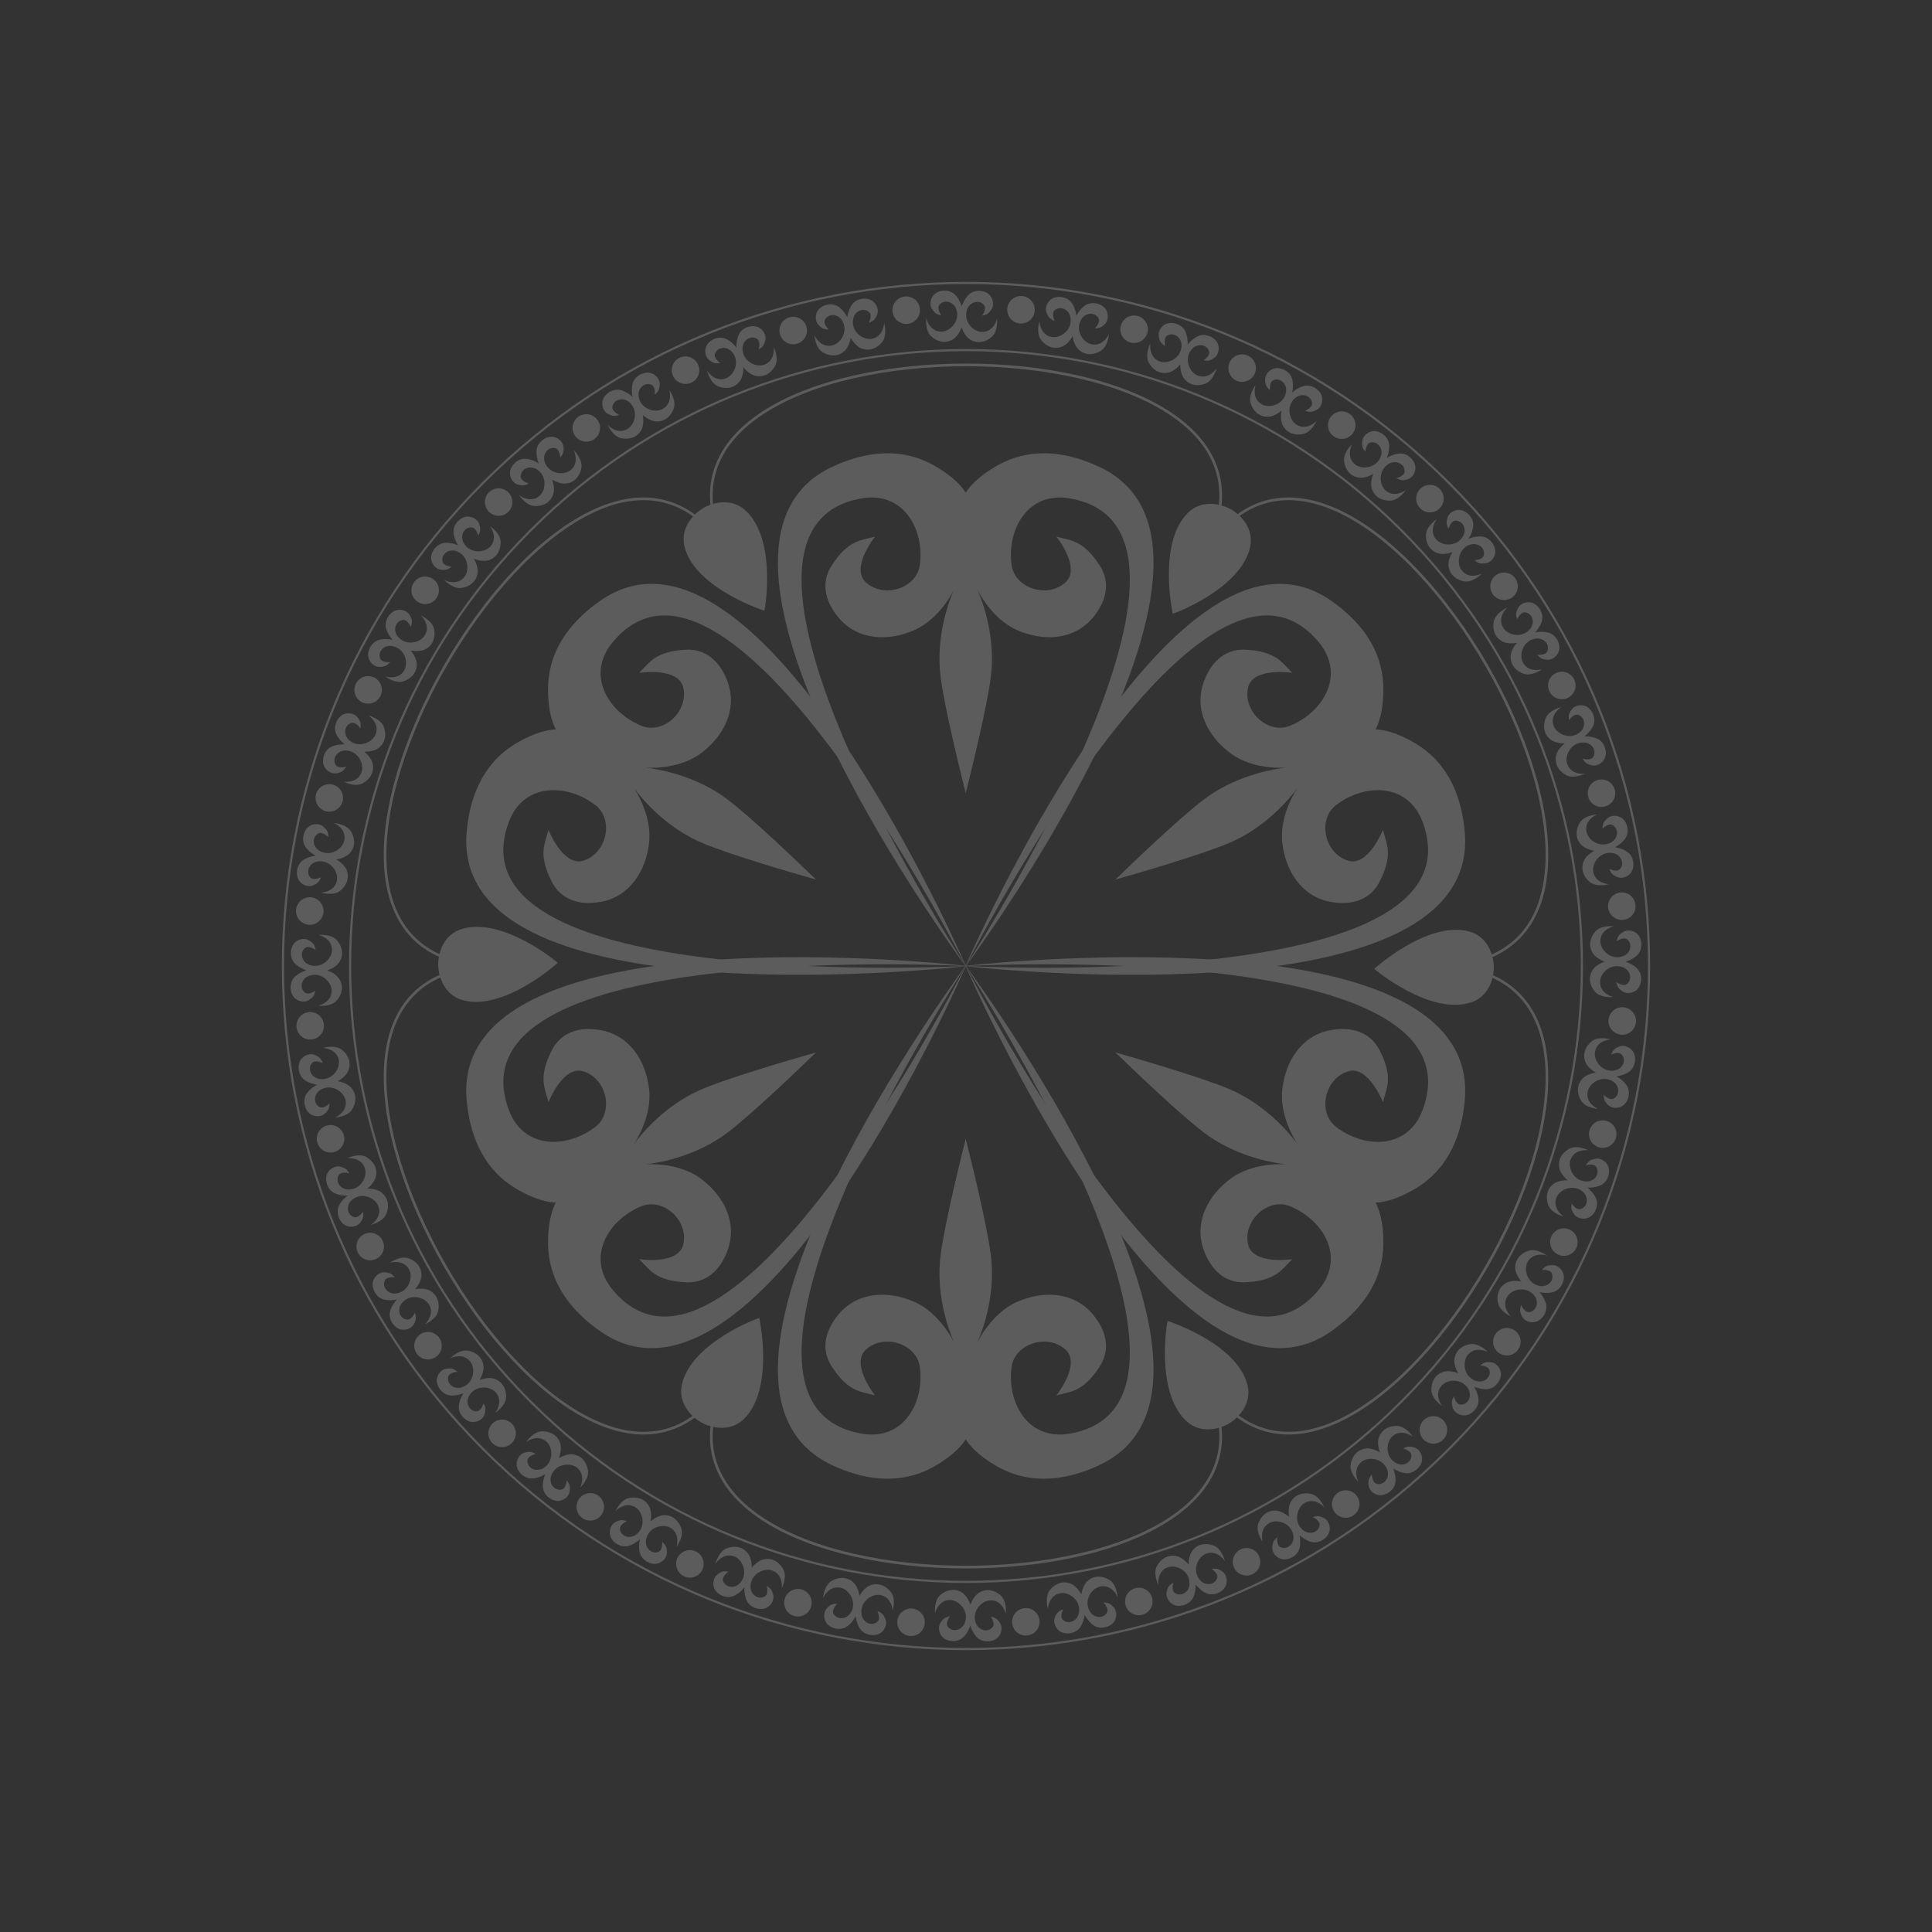 <?xml version="1.0" encoding="UTF-8"?> <svg xmlns="http://www.w3.org/2000/svg" width="3611" height="3611" viewBox="0 0 3611 3611" fill="none"><rect x="0" y="0" width="3611" height="3611" fill="#333333" stroke="none"/> <g opacity="0.2"> <path d="M2054.33 872.425C2001.47 847.814 1932.12 831.926 1864.62 869.73C1827.1 890.748 1811.1 910.986 1804.97 920.916C1798.85 910.963 1782.87 890.748 1745.32 869.73C1677.82 831.926 1608.48 847.79 1555.62 872.425C1239.4 1019.62 1757.38 1741.07 1804.97 1806.16C1852.57 1741.07 2370.53 1019.62 2054.33 872.425ZM1804.95 1805.5C1759.46 1734.74 1287.11 986.689 1610.8 931.437C1688.84 918.126 1728.21 989.432 1719.22 1056.03C1713.38 1099.18 1652.69 1119.58 1618.41 1088.45C1588.72 1061.45 1635.5 1002.93 1635.5 1002.93C1635.5 1002.93 1635.5 1002.93 1613.9 1008.32C1592.31 1013.71 1574.29 1026.31 1554.51 1056.93C1534.69 1087.55 1540.58 1122.3 1567.11 1154.13C1603.09 1197.32 1660.71 1199.14 1709.32 1177.53C1757.93 1155.92 1783.1 1101.92 1783.1 1101.92C1770.5 1130.72 1749.04 1195 1758.04 1265.2C1765.44 1323 1794.83 1442.14 1804.97 1482.47C1815.12 1442.16 1844.5 1323 1851.9 1265.2C1860.89 1195 1839.42 1130.72 1826.82 1101.92C1826.82 1101.92 1852.02 1155.92 1900.61 1177.53C1949.22 1199.12 2006.83 1197.32 2042.82 1154.13C2069.34 1122.3 2075.21 1087.52 2055.42 1056.93C2035.63 1026.34 2017.61 1013.74 1996.03 1008.32C1974.42 1002.93 1974.42 1002.93 1974.42 1002.93C1974.42 1002.93 2021.21 1061.45 1991.51 1088.45C1957.23 1119.61 1896.54 1099.18 1890.7 1056.03C1881.69 989.432 1921.06 918.103 1999.13 931.437C2322.79 986.689 1850.44 1734.74 1804.95 1805.5Z" fill="white"></path> <path d="M1804.95 1804.86C1757.36 1869.95 1239.38 2591.37 1555.59 2738.57C1608.48 2763.18 1677.8 2779.07 1745.3 2741.27C1782.85 2720.25 1798.83 2700.01 1804.95 2690.08C1811.08 2700.01 1827.08 2720.25 1864.6 2741.27C1932.1 2779.07 2001.44 2763.18 2054.31 2738.57C2370.53 2591.37 1852.57 1869.95 1804.95 1804.86ZM1999.13 2679.56C1921.08 2692.9 1881.72 2621.57 1890.7 2554.97C1896.54 2511.82 1957.23 2491.39 1991.51 2522.55C2021.21 2549.55 1974.42 2608.07 1974.42 2608.07C1974.42 2608.07 1974.42 2608.07 1996.03 2602.65C2017.62 2597.24 2035.63 2584.66 2055.42 2554.04C2075.21 2523.45 2069.35 2488.67 2042.82 2456.85C2006.81 2413.65 1949.19 2411.83 1900.61 2433.44C1852 2455.03 1826.82 2509.05 1826.82 2509.05C1839.42 2480.26 1860.89 2415.99 1851.91 2345.78C1844.51 2287.97 1815.12 2168.84 1804.98 2128.53C1794.83 2168.84 1765.45 2287.99 1758.05 2345.78C1749.04 2415.99 1770.53 2480.26 1783.11 2509.05C1783.11 2509.05 1757.9 2455.05 1709.32 2433.44C1660.71 2411.83 1603.12 2413.65 1567.11 2456.85C1540.58 2488.67 1534.69 2523.45 1554.51 2554.04C1574.3 2584.66 1592.31 2597.24 1613.9 2602.65C1635.51 2608.07 1635.51 2608.07 1635.51 2608.07C1635.51 2608.07 1588.72 2549.55 1618.41 2522.55C1652.69 2491.39 1713.38 2511.79 1719.22 2554.97C1728.21 2621.57 1688.84 2692.9 1610.8 2679.56C1287.13 2624.28 1759.46 1876.26 1804.95 1805.5C1850.44 1876.26 2322.79 2624.31 1999.13 2679.56Z" fill="white"></path> <path d="M1121.57 1123.01C1073.81 1156.49 1025.39 1208.6 1024.37 1285.96C1023.8 1328.96 1033.33 1352.93 1038.89 1363.22C1027.21 1363.55 1001.7 1367.29 964.722 1389.27C898.239 1428.83 877.315 1496.8 872.209 1554.91C841.592 1902.36 1725.35 1814.51 1805.52 1805.83C1772.96 1732.07 1407.14 922.76 1121.57 1123.01ZM1804.95 1805.5C1720.93 1809.52 836.934 1844.56 950.891 1536.61C978.387 1462.35 1059.84 1463.94 1113.01 1505.03C1147.45 1531.65 1134.78 1594.42 1090.67 1608.53C1052.44 1620.76 1025.15 1550.99 1025.15 1550.99C1025.15 1550.99 1025.15 1550.99 1019.03 1572.38C1012.9 1593.78 1014.82 1615.67 1031.42 1648.13C1048.01 1680.6 1081.04 1692.87 1121.9 1685.82C1177.31 1676.25 1207.67 1627.26 1213.27 1574.37C1218.88 1521.48 1184.69 1472.66 1184.69 1472.66C1203.32 1497.98 1248.24 1548.69 1313.54 1576C1367.31 1598.49 1485.16 1632.63 1525.17 1644C1495.33 1615.06 1406.84 1530.04 1360.47 1494.72C1304.18 1451.83 1237.79 1438.31 1206.54 1434.81C1206.54 1434.81 1265.9 1439.99 1308.91 1408.71C1351.91 1377.4 1379.15 1326.62 1359.74 1273.85C1345.44 1234.96 1318.27 1212.5 1281.86 1214.34C1245.45 1216.19 1225.55 1225.48 1210.08 1241.48C1194.62 1257.49 1194.62 1257.49 1194.62 1257.49C1194.62 1257.49 1268.67 1246.21 1277.2 1285.44C1287.04 1330.71 1239.02 1373.05 1198.73 1356.55C1136.56 1331.04 1094.47 1261.27 1145.04 1200.37C1354.78 947.655 1766.41 1730.72 1804.95 1805.5Z" fill="white"></path> <path d="M1804.41 1805.19C1836.96 1878.96 2202.76 2688.26 2488.36 2488.01C2536.12 2454.51 2584.54 2402.42 2585.55 2325.07C2586.12 2282.06 2576.59 2258.09 2571.04 2247.8C2582.69 2247.47 2608.23 2243.74 2645.2 2221.75C2711.69 2182.2 2732.61 2114.22 2737.72 2056.11C2768.33 1708.64 1884.56 1796.49 1804.41 1805.19ZM2659.01 2074.39C2631.52 2148.62 2550.07 2147.06 2496.9 2105.97C2462.45 2079.35 2475.1 2016.56 2519.24 2002.49C2557.47 1990.27 2584.75 2060.03 2584.75 2060.03C2584.75 2060.03 2584.75 2060.03 2590.87 2038.61C2597 2017.22 2595.08 1995.33 2578.49 1962.89C2561.89 1930.43 2528.84 1918.16 2488.01 1925.2C2432.59 1934.78 2402.23 1983.76 2396.63 2036.65C2391.02 2089.54 2425.21 2138.36 2425.21 2138.36C2406.58 2113.04 2361.64 2062.33 2296.36 2035C2242.6 2012.51 2124.72 1978.4 2084.74 1967C2114.57 1995.94 2203.07 2080.96 2249.43 2116.28C2305.72 2159.17 2372.13 2172.71 2403.37 2176.19C2403.37 2176.19 2343.98 2171.01 2300.99 2202.29C2257.99 2233.59 2230.73 2284.38 2250.14 2337.15C2264.44 2376.06 2291.61 2398.52 2328.02 2396.68C2364.43 2394.84 2384.33 2385.54 2399.82 2369.54C2415.28 2353.53 2415.28 2353.53 2415.28 2353.53C2415.28 2353.53 2341.21 2364.79 2332.7 2325.59C2322.86 2280.33 2370.88 2237.97 2411.17 2254.49C2473.35 2280 2515.43 2349.75 2464.86 2410.68C2255.15 2663.34 1843.49 1880.28 1804.95 1805.5C1888.98 1801.48 2772.99 1766.44 2659.01 2074.39Z" fill="white"></path> <path d="M872.209 2056.09C877.315 2114.2 898.239 2182.17 964.722 2221.73C1001.7 2243.71 1027.21 2247.45 1038.89 2247.78C1033.33 2258.06 1023.8 2282.04 1024.37 2325.04C1025.39 2402.4 1073.81 2454.51 1121.57 2487.99C1407.14 2688.24 1772.96 1878.96 1805.52 1805.19C1725.35 1796.49 841.592 1708.64 872.209 2056.09ZM1804.95 1805.5C1766.41 1880.28 1354.75 2663.37 1145.07 2410.68C1094.5 2349.75 1136.58 2279.98 1198.76 2254.47C1239.02 2237.97 1287.06 2280.31 1277.23 2325.59C1268.69 2364.79 1194.64 2353.53 1194.64 2353.53C1194.64 2353.53 1194.64 2353.53 1210.11 2369.54C1225.59 2385.54 1245.5 2394.84 1281.91 2396.68C1318.32 2398.52 1345.48 2376.06 1359.79 2337.17C1379.2 2284.4 1351.96 2233.62 1308.96 2202.31C1265.95 2171.01 1206.58 2176.21 1206.58 2176.21C1237.84 2172.71 1304.23 2159.19 1360.52 2116.3C1406.88 2080.98 1495.38 1995.96 1525.21 1967.03C1485.23 1978.4 1367.35 2012.54 1313.59 2035C1248.29 2062.33 1203.37 2113.04 1184.74 2138.36C1184.74 2138.36 1218.9 2089.54 1213.32 2036.65C1207.72 1983.76 1177.36 1934.78 1121.94 1925.2C1081.11 1918.16 1048.06 1930.45 1031.46 1962.89C1014.87 1995.35 1012.95 2017.22 1019.08 2038.61C1025.2 2060.01 1025.2 2060.01 1025.2 2060.01C1025.2 2060.01 1052.48 1990.24 1090.71 2002.47C1134.83 2016.56 1147.5 2079.33 1113.05 2105.95C1059.86 2147.04 978.434 2148.6 950.938 2074.36C836.934 1766.44 1720.93 1801.48 1804.95 1805.5Z" fill="white"></path> <path d="M1804.38 1805.83C1884.56 1814.51 2768.34 1902.36 2737.69 1554.91C2732.56 1496.8 2711.66 1428.83 2645.18 1389.27C2608.2 1367.29 2582.69 1363.55 2571.02 1363.22C2576.57 1352.94 2586.08 1328.99 2585.53 1285.96C2584.51 1208.6 2536.12 1156.49 2488.34 1123.01C2202.76 922.76 1836.96 1732.07 1804.38 1805.83ZM2464.84 1200.32C2515.41 1261.25 2473.32 1331 2411.14 1356.51C2370.86 1373.03 2322.84 1330.66 2332.68 1285.41C2341.21 1246.19 2415.28 1257.47 2415.28 1257.47C2415.28 1257.47 2415.28 1257.47 2399.82 1241.46C2384.33 1225.45 2364.43 1216.16 2328.02 1214.32C2291.61 1212.48 2264.44 1234.96 2250.14 1273.85C2230.71 1326.62 2257.97 1377.41 2300.97 1408.71C2343.95 1439.99 2403.34 1434.81 2403.34 1434.81C2372.09 1438.31 2305.7 1451.86 2249.41 1494.72C2203.04 1530.04 2114.55 1615.06 2084.71 1644C2124.69 1632.65 2242.57 1598.49 2296.34 1576C2361.64 1548.69 2406.56 1497.98 2425.19 1472.64C2425.19 1472.64 2391 1521.48 2396.6 1574.37C2402.21 1627.26 2432.56 1676.25 2487.96 1685.82C2528.79 1692.87 2561.84 1680.6 2578.44 1648.14C2595.06 1615.67 2596.97 1593.8 2590.85 1572.38C2584.73 1550.99 2584.73 1550.99 2584.73 1550.99C2584.73 1550.99 2557.47 1620.76 2519.21 1608.53C2475.1 1594.42 2462.43 1531.65 2496.87 1505.03C2550.07 1463.94 2631.52 1462.38 2659.01 1536.61C2772.99 1844.56 1888.98 1809.52 1804.95 1805.5C1843.49 1730.72 2255.13 947.656 2464.84 1200.32Z" fill="white"></path> <path d="M2182.38 2468.84C2181.55 2468.58 2158.26 2602.7 2218.2 2656.77C2243.9 2679.94 2278.34 2671.76 2297.4 2660.29C2316.46 2648.83 2340.03 2622.11 2331.59 2588.54C2311.96 2510.26 2181.55 2468.58 2182.38 2468.84Z" fill="white"></path> <path d="M2568.7 1810.63C2568.08 1811.22 2672.56 1898.46 2749.35 1873.57C2782.28 1862.9 2792.43 1828.98 2792.02 1806.75C2791.62 1784.5 2780.27 1750.74 2746.99 1741.26C2669.34 1719.13 2568.06 1811.24 2568.7 1810.63Z" fill="white"></path> <path d="M2191.84 1146.98C2192.03 1147.84 2319.81 1100.95 2336.65 1022.01C2343.88 988.178 2319.55 962.408 2300.1 951.651C2280.64 940.87 2245.72 933.848 2220.87 957.916C2162.9 1014.07 2192.03 1147.81 2191.84 1146.98Z" fill="white"></path> <path d="M1428.66 1141.52C1429.49 1141.76 1452.8 1007.66 1392.84 953.613C1367.14 930.42 1332.67 938.624 1313.64 950.067C1294.56 961.533 1271.01 988.25 1279.45 1021.82C1299.07 1100.1 1429.49 1141.76 1428.66 1141.52Z" fill="white"></path> <path d="M1042.34 1799.73C1042.95 1799.14 938.478 1711.9 861.687 1736.79C828.753 1747.46 818.634 1781.41 819.013 1803.61C819.415 1825.85 830.787 1859.62 864.052 1869.1C941.694 1891.25 1042.98 1799.14 1042.34 1799.73Z" fill="white"></path> <path d="M1419.2 2463.37C1418.99 2462.52 1291.2 2509.41 1274.37 2588.35C1267.13 2622.2 1291.46 2647.95 1310.92 2658.71C1330.38 2669.49 1365.3 2676.53 1390.14 2652.44C1448.14 2596.32 1419.01 2462.55 1419.2 2463.37Z" fill="white"></path> <path d="M1365.37 2567.87C1087.36 3049.38 369.215 1805.5 925.191 1805.5C369.191 1805.5 1087.36 561.621 1365.34 1043.12C1087.36 561.621 2523.66 561.621 2245.65 1043.12C2523.68 561.621 3241.82 1805.5 2685.85 1805.5C3241.82 1805.5 2523.66 3049.38 2245.67 2567.87C2523.66 3049.38 1087.36 3049.38 1365.37 2567.87Z" stroke="white" stroke-width="5" stroke-miterlimit="10" stroke-linecap="round" stroke-linejoin="round"></path> <path d="M2460.7 786.721C2460.7 786.721 2442.85 805.919 2423.3 793.743C2409.84 785.373 2403.2 759.721 2420.15 744.448C2432.61 733.218 2450.46 739.058 2452.35 752.841C2453.58 761.755 2439.18 767.854 2439.18 767.854C2439.18 767.854 2439.18 767.854 2443.91 769.178C2448.64 770.502 2453.51 770.029 2460.82 766.176C2468.12 762.322 2472.5 752.605 2471.17 743.337C2469.38 730.783 2455.99 721.16 2444.22 720.711C2429.63 720.144 2415.07 733.833 2415.07 733.833C2415.07 733.833 2419.92 714.446 2412.33 701.963C2406.2 691.915 2391.28 684.893 2379.42 689.432C2370.69 692.766 2364.33 701.324 2364.52 709.599C2364.71 717.851 2366.67 722.343 2370.15 725.818C2373.6 729.294 2373.6 729.294 2373.6 729.294C2373.6 729.294 2371.92 713.76 2380.29 710.474C2393.25 705.391 2407.05 718.158 2403.32 734.495C2398.21 756.742 2372.58 763.457 2358.73 755.773C2338.59 744.637 2346.65 719.695 2346.65 719.695C2346.65 719.695 2332.37 738.632 2337.73 754.473C2341.92 766.838 2352.06 778.943 2369.27 778.99C2382.73 779.014 2395.37 767.311 2395.37 767.311C2395.37 767.311 2391.31 784.073 2397.9 795.8C2406.32 810.813 2421.81 813.744 2434.67 811.404C2451.12 808.401 2460.7 786.721 2460.7 786.721Z" fill="white"></path> <path d="M2347.29 688.061C2347.29 702.246 2335.77 713.76 2321.56 713.76C2307.38 713.76 2295.86 702.246 2295.86 688.061C2295.86 673.852 2307.35 662.362 2321.56 662.362C2335.77 662.362 2347.29 673.852 2347.29 688.061Z" fill="white"></path> <path d="M2273.83 688.416C2273.83 688.416 2259.6 710.427 2238.22 701.821C2223.54 695.91 2212.52 671.819 2226.57 653.803C2236.88 640.587 2255.51 643.235 2259.74 656.498C2262.5 665.057 2249.38 673.568 2249.38 673.568C2249.38 673.568 2249.38 673.568 2254.28 674.065C2259.15 674.561 2263.88 673.237 2270.42 668.154C2276.95 663.094 2279.57 652.763 2276.64 643.873C2272.69 631.815 2257.85 624.675 2246.17 626.259C2231.7 628.245 2219.74 644.251 2219.74 644.251C2219.74 644.251 2221.13 624.297 2211.48 613.351C2203.71 604.508 2187.79 600.205 2176.89 606.731C2168.9 611.53 2164.1 621.058 2165.74 629.167C2167.37 637.277 2170.06 641.343 2174.11 644.18C2178.1 646.994 2178.1 646.994 2178.1 646.994C2178.1 646.994 2173.75 631.981 2181.43 627.276C2193.3 620.042 2209.12 630.208 2208.29 646.947C2207.13 669.762 2183.07 680.803 2168.08 675.649C2146.28 668.178 2149.92 642.218 2149.92 642.218C2149.92 642.218 2139.14 663.331 2147.2 678.013C2153.47 689.456 2165.57 699.622 2182.5 696.667C2195.74 694.373 2206.16 680.637 2206.16 680.637C2206.16 680.637 2205.08 697.849 2213.59 708.252C2224.46 721.562 2240.26 721.775 2252.5 717.236C2268.15 711.443 2273.83 688.416 2273.83 688.416Z" fill="white"></path> <path d="M2145.02 610.963C2147.48 624.959 2138.17 638.27 2124.17 640.752C2110.18 643.211 2096.84 633.872 2094.38 619.9C2091.92 605.927 2101.26 592.593 2115.24 590.134C2129.21 587.651 2142.54 596.99 2145.02 610.963Z" fill="white"></path> <path d="M2072.75 624.084C2072.75 624.084 2062.54 648.247 2040 643.471C2024.52 640.209 2009.48 618.386 2020.19 598.219C2028.07 583.419 2046.86 582.781 2053.32 595.099C2057.52 603.043 2046.08 613.705 2046.08 613.705C2046.08 613.705 2046.08 613.705 2050.97 613.351C2055.89 612.996 2060.29 610.868 2065.85 604.745C2071.4 598.621 2072.18 588.006 2067.76 579.755C2061.78 568.572 2045.89 564.103 2034.69 567.721C2020.81 572.189 2011.78 590.039 2011.78 590.039C2011.78 590.039 2009.69 570.156 1998.3 561.03C1989.1 553.677 1972.67 552.188 1963.1 560.51C1956.05 566.633 1953 576.847 1956 584.554C1959.01 592.238 1962.39 595.808 1966.83 597.888C1971.28 599.969 1971.28 599.969 1971.28 599.969C1971.28 599.969 1964.37 585.949 1971.13 579.991C1981.58 570.794 1998.91 578.052 2000.99 594.697C2003.83 617.346 1982.03 632.406 1966.38 629.948C1943.64 626.378 1942.69 600.182 1942.69 600.182C1942.69 600.182 1935.77 622.855 1946.21 635.906C1954.4 646.095 1968.04 653.992 1984.21 648.152C1996.86 643.589 2004.75 628.269 2004.75 628.269C2004.75 628.269 2006.65 645.41 2016.86 654.181C2029.89 665.388 2045.47 662.882 2056.74 656.262C2071.14 647.727 2072.75 624.084 2072.75 624.084Z" fill="white"></path> <path d="M1932.43 570.156C1937.28 583.514 1930.42 598.243 1917.06 603.09C1903.73 607.96 1888.98 601.08 1884.11 587.722C1879.26 574.388 1886.14 559.635 1899.47 554.788C1912.83 549.941 1927.58 556.821 1932.43 570.156Z" fill="white"></path> <path d="M1863.51 595.619C1863.51 595.619 1857.65 621.176 1834.65 620.396C1818.83 619.852 1800.22 600.986 1807.27 579.258C1812.45 563.323 1830.84 559.446 1839.35 570.44C1844.88 577.532 1835.45 590.039 1835.45 590.039C1835.45 590.039 1835.45 590.039 1840.2 588.834C1844.95 587.628 1848.95 584.767 1853.35 577.769C1857.74 570.794 1856.68 560.179 1850.89 552.826C1843.04 542.849 1826.63 541.218 1816.23 546.703C1803.32 553.512 1797.55 572.662 1797.55 572.662C1797.55 572.662 1792.04 553.441 1779.23 546.443C1768.9 540.792 1752.46 542.187 1744.47 552.046C1738.61 559.304 1737.38 569.896 1741.66 576.941C1745.96 583.987 1749.89 586.895 1754.64 588.172C1759.37 589.448 1759.37 589.448 1759.37 589.448C1759.37 589.448 1750.15 576.847 1755.75 569.801C1764.43 558.926 1782.77 563.063 1787.72 579.093C1794.43 600.915 1775.59 619.522 1759.75 619.805C1736.72 620.254 1731.23 594.602 1731.23 594.602C1731.23 594.602 1728.33 618.15 1740.93 629.168C1750.74 637.773 1765.56 643.188 1780.48 634.629C1792.14 627.938 1797.24 611.483 1797.24 611.483C1797.24 611.483 1802.09 628.009 1813.68 634.889C1828.45 643.66 1843.35 638.483 1853.3 630.019C1866.07 619.191 1863.51 595.619 1863.51 595.619Z" fill="white"></path> <path d="M1715.98 566.893C1723.08 579.188 1718.89 594.91 1706.6 602.002C1694.3 609.095 1678.58 604.887 1671.47 592.593C1664.37 580.299 1668.58 564.576 1680.88 557.484C1693.17 550.391 1708.89 554.599 1715.98 566.893Z" fill="white"></path> <path d="M1652.55 603.941C1652.55 603.941 1651.2 630.137 1628.41 633.376C1612.74 635.599 1591.15 620.231 1594.32 597.629C1596.64 581.032 1614.11 574.01 1624.37 583.372C1631.06 589.401 1623.94 603.35 1623.94 603.35C1623.94 603.35 1623.94 603.35 1628.41 601.341C1632.9 599.331 1636.31 595.832 1639.45 588.172C1642.57 580.535 1639.69 570.274 1632.69 564.033C1623.23 555.569 1606.8 556.798 1597.51 564.033C1586 572.97 1583.61 592.829 1583.61 592.829C1583.61 592.829 1574.84 574.861 1561.01 570.18C1549.85 566.421 1533.91 570.653 1527.77 581.741C1523.25 589.921 1523.87 600.56 1529.33 606.755C1534.79 612.949 1539.16 615.148 1544.06 615.573C1548.93 616.023 1548.93 616.023 1548.93 616.023C1548.93 616.023 1537.65 605.194 1541.98 597.298C1548.64 585.098 1567.42 585.997 1575.05 600.915C1585.45 621.248 1570.13 642.833 1554.58 645.883C1531.97 650.304 1522.12 626 1522.12 626C1522.12 626 1523.35 649.689 1537.65 658.366C1548.81 665.128 1564.37 667.894 1577.56 656.877C1587.87 648.247 1590.04 631.154 1590.04 631.154C1590.04 631.154 1597.7 646.592 1610.28 651.344C1626.36 657.421 1640.14 649.737 1648.46 639.665C1659.15 626.709 1652.55 603.941 1652.55 603.941Z" fill="white"></path> <path d="M1502.26 601.245C1511.38 612.121 1509.99 628.34 1499.09 637.442C1488.21 646.568 1471.99 645.173 1462.87 634.274C1453.74 623.398 1455.16 607.18 1466.04 598.054C1476.94 588.975 1493.13 590.394 1502.26 601.245Z" fill="white"></path> <path d="M1446.22 648.768C1446.22 648.768 1449.46 674.798 1427.57 681.938C1412.51 686.856 1388.58 675.46 1387.78 652.645C1387.19 635.906 1403.15 625.953 1414.9 633.376C1422.53 638.152 1417.95 653.118 1417.95 653.118C1417.95 653.118 1417.95 653.118 1422.01 650.375C1426.08 647.609 1428.82 643.566 1430.6 635.481C1432.35 627.418 1427.71 617.82 1419.74 612.878C1408.96 606.188 1393 610.254 1385.08 618.978C1375.3 629.783 1376.41 649.737 1376.41 649.737C1376.41 649.737 1364.66 633.565 1350.24 631.367C1338.58 629.594 1323.64 636.521 1319.5 648.531C1316.45 657.35 1318.93 667.729 1325.39 672.907C1331.84 678.061 1336.52 679.456 1341.44 679.03C1346.31 678.604 1346.31 678.604 1346.31 678.604C1346.31 678.604 1333.33 669.904 1336.19 661.369C1340.64 648.177 1359.29 645.812 1369.41 659.17C1383.17 677.375 1371.84 701.325 1357.04 706.999C1335.58 715.298 1321.63 693.074 1321.63 693.074C1321.63 693.074 1326.97 716.196 1342.55 722.248C1354.73 726.977 1370.5 727.001 1381.59 713.855C1390.24 703.571 1389.41 686.359 1389.41 686.359C1389.41 686.359 1399.65 700.237 1412.86 702.72C1429.75 705.911 1441.99 695.958 1448.42 684.586C1456.67 670.022 1446.22 648.768 1446.22 648.768Z" fill="white"></path> <path d="M1297.75 672.22C1308.62 681.346 1310.07 697.541 1300.92 708.44C1291.79 719.316 1275.57 720.734 1264.7 711.608C1253.82 702.482 1252.4 686.264 1261.53 675.388C1270.68 664.513 1286.87 663.094 1297.75 672.22Z" fill="white"></path> <path d="M1250.82 728.726C1250.82 728.726 1258.5 753.787 1238.19 764.639C1224.22 772.086 1198.66 765.041 1193.93 742.699C1190.44 726.314 1204.43 713.737 1217.29 719.033C1225.64 722.413 1223.72 737.947 1223.72 737.947C1223.72 737.947 1223.72 737.947 1227.25 734.542C1230.77 731.114 1232.78 726.645 1233.11 718.371C1233.44 710.119 1227.2 701.466 1218.5 698.014C1206.73 693.286 1191.71 700.071 1185.42 710.048C1177.65 722.39 1182.23 741.871 1182.23 741.871C1182.23 741.871 1167.83 727.969 1153.25 728.324C1141.47 728.608 1127.95 738.017 1125.94 750.548C1124.47 759.769 1128.71 769.557 1135.96 773.528C1143.22 777.5 1148.09 778.044 1152.84 776.767C1157.57 775.514 1157.57 775.514 1157.57 775.514C1157.57 775.514 1143.29 769.202 1144.62 760.312C1146.7 746.552 1164.67 740.973 1176.94 752.392C1193.67 767.949 1186.65 793.483 1173.06 801.639C1153.34 813.532 1135.77 794.05 1135.77 794.05C1135.77 794.05 1145.04 815.896 1161.45 819.158C1174.26 821.712 1189.82 818.993 1198.43 804.098C1205.17 792.466 1201.36 775.656 1201.36 775.656C1201.36 775.656 1213.84 787.548 1227.29 787.714C1244.48 787.927 1254.79 775.987 1259.16 763.67C1264.82 747.853 1250.82 728.726 1250.82 728.726Z" fill="white"></path> <path d="M1108.68 777.595C1120.97 784.687 1125.18 800.41 1118.09 812.704C1111 824.998 1095.28 829.23 1082.98 822.113C1070.69 815.021 1066.48 799.298 1073.57 787.004C1080.66 774.71 1096.39 770.502 1108.68 777.595Z" fill="white"></path> <path d="M1072.27 841.406C1072.27 841.406 1084.21 864.741 1066.08 878.974C1053.62 888.738 1027.23 886.208 1018.67 865.048C1012.38 849.515 1023.99 834.715 1037.59 837.67C1046.38 839.562 1047.19 855.166 1047.19 855.166C1047.19 855.166 1047.19 855.166 1050.07 851.194C1052.93 847.198 1054.16 842.446 1053.03 834.266C1051.91 826.085 1044.25 818.638 1035.1 816.747C1022.69 814.146 1009.07 823.414 1004.63 834.337C999.121 847.837 1007.02 866.23 1007.02 866.23C1007.02 866.23 990.444 855.047 976.141 857.908C964.603 860.202 952.9 871.857 953.113 884.553C953.278 893.892 959.142 902.782 966.967 905.43C974.793 908.078 979.687 907.77 984.132 905.69C988.577 903.633 988.577 903.633 988.577 903.633C988.577 903.633 973.398 899.897 973.185 890.913C972.854 877.011 989.57 868.382 1003.64 877.484C1022.81 889.896 1020.33 916.258 1008.39 926.661C991.035 941.792 970.348 925.668 970.348 925.668C970.348 925.668 983.257 945.551 999.996 945.929C1013.05 946.213 1027.89 940.846 1033.8 924.698C1038.41 912.073 1031.77 896.185 1031.77 896.185C1031.77 896.185 1046.12 905.713 1059.41 903.562C1076.36 900.796 1084.45 887.225 1086.65 874.34C1089.36 857.837 1072.27 841.406 1072.27 841.406Z" fill="white"></path> <path d="M940.771 914.225C954.106 919.072 960.986 933.824 956.139 947.159C951.269 960.493 936.539 967.397 923.181 962.526C909.847 957.68 902.967 942.927 907.814 929.569C912.684 916.258 927.437 909.378 940.771 914.225Z" fill="white"></path> <path d="M915.994 983.379C915.994 983.379 931.788 1004.3 916.42 1021.44C905.828 1033.22 879.419 1035.32 867.315 1015.96C858.425 1001.75 867.291 985.152 881.193 985.719C890.2 986.027 893.7 1001.28 893.7 1001.28C893.7 1001.28 893.7 1001.28 895.827 996.879C897.955 992.458 898.333 987.564 895.804 979.667C893.274 971.794 884.455 965.813 875.117 965.529C862.444 965.127 850.623 976.617 848.164 988.155C845.091 1002.41 856.037 1019.13 856.037 1019.13C856.037 1019.13 837.761 1010.99 824.167 1016.31C813.197 1020.59 803.716 1034.07 806.104 1046.55C807.901 1055.7 815.207 1063.46 823.387 1064.71C831.567 1065.94 836.319 1064.8 840.338 1061.99C844.358 1059.18 844.358 1059.18 844.358 1059.18C844.358 1059.18 828.777 1058.14 826.98 1049.32C824.238 1035.68 839.204 1024.28 854.642 1030.81C875.684 1039.7 877.812 1066.1 867.858 1078.4C853.413 1096.32 830.219 1084.05 830.219 1084.05C830.219 1084.05 846.391 1101.4 862.917 1098.85C875.826 1096.86 889.515 1088.99 892.517 1072.06C894.858 1058.82 885.567 1044.35 885.567 1044.35C885.567 1044.35 901.36 1051.26 914.056 1046.81C930.274 1041.14 935.878 1026.38 935.807 1013.31C935.689 996.595 915.994 983.379 915.994 983.379Z" fill="white"></path> <path d="M799.13 1077.95C813.126 1080.41 822.441 1093.74 819.982 1107.72C817.5 1121.69 804.189 1131.05 790.193 1128.57C776.22 1126.11 766.881 1112.77 769.34 1098.78C771.823 1084.81 785.181 1075.47 799.13 1077.95Z" fill="white"></path> <path d="M786.741 1150.34C786.741 1150.34 805.938 1168.19 793.786 1187.74C785.393 1201.2 759.741 1207.84 744.468 1190.87C733.262 1178.41 739.101 1160.53 752.885 1158.69C761.798 1157.43 767.898 1171.86 767.898 1171.86C767.898 1171.86 767.898 1171.86 769.245 1167.15C770.593 1162.42 770.096 1157.55 766.243 1150.22C762.389 1142.92 752.672 1138.57 743.404 1139.89C730.85 1141.69 721.228 1155.07 720.778 1166.84C720.211 1181.41 733.9 1195.97 733.9 1195.97C733.9 1195.97 714.489 1191.15 702.03 1198.74C691.958 1204.86 684.96 1219.78 689.499 1231.62C692.857 1240.35 701.391 1246.71 709.666 1246.52C717.918 1246.33 722.41 1244.37 725.885 1240.89C729.361 1237.44 729.361 1237.44 729.361 1237.44C729.361 1237.44 713.827 1239.14 710.541 1230.75C705.458 1217.79 718.225 1203.96 734.562 1207.7C756.833 1212.81 763.524 1238.43 755.84 1252.29C744.728 1272.46 719.762 1264.37 719.762 1264.37C719.762 1264.37 738.699 1278.65 754.54 1273.28C766.905 1269.07 779.01 1258.93 779.057 1241.74C779.081 1228.29 767.378 1215.64 767.378 1215.64C767.378 1215.64 784.14 1219.69 795.867 1213.11C810.856 1204.7 813.811 1189.21 811.471 1176.35C808.421 1159.94 786.741 1150.34 786.741 1150.34Z" fill="white"></path> <path d="M688.081 1263.75C702.29 1263.75 713.78 1275.25 713.78 1289.45C713.78 1303.64 702.29 1315.15 688.081 1315.15C673.872 1315.15 662.382 1303.64 662.382 1289.43C662.382 1275.25 673.896 1263.73 688.081 1263.75Z" fill="white"></path> <path d="M688.459 1337.21C688.459 1337.21 710.47 1351.47 701.888 1372.84C695.978 1387.52 671.862 1398.52 653.87 1384.47C640.654 1374.14 643.302 1355.54 656.566 1351.33C665.124 1348.54 673.636 1361.68 673.636 1361.68C673.636 1361.68 673.636 1361.68 674.132 1356.81C674.629 1351.92 673.305 1347.19 668.245 1340.66C663.186 1334.14 652.854 1331.51 643.964 1334.45C631.907 1338.39 624.767 1353.24 626.374 1364.92C628.36 1379.37 644.366 1391.33 644.366 1391.33C644.366 1391.33 624.412 1389.96 613.465 1399.58C604.623 1407.36 600.32 1423.27 606.846 1434.17C611.645 1442.16 621.197 1446.94 629.282 1445.33C637.392 1443.7 641.482 1440.98 644.295 1436.96C647.109 1432.94 647.109 1432.94 647.109 1432.94C647.109 1432.94 632.096 1437.31 627.415 1429.63C620.156 1417.76 630.346 1401.95 647.085 1402.77C669.9 1403.96 680.941 1428.02 675.787 1443.01C668.34 1464.81 642.357 1461.17 642.357 1461.17C642.357 1461.17 663.469 1471.95 678.151 1463.91C689.594 1457.62 699.76 1445.54 696.829 1428.59C694.512 1415.35 680.799 1404.92 680.799 1404.92C680.799 1404.92 698.011 1406.01 708.414 1397.48C721.724 1386.6 721.937 1370.83 717.398 1358.56C711.464 1342.89 688.459 1337.21 688.459 1337.21Z" fill="white"></path> <path d="M610.983 1466.02C624.979 1463.56 638.29 1472.87 640.772 1486.87C643.231 1500.87 633.916 1514.18 619.92 1516.66C605.947 1519.12 592.613 1509.78 590.154 1495.78C587.671 1481.81 597.01 1468.48 610.983 1466.02Z" fill="white"></path> <path d="M624.105 1538.29C624.105 1538.29 648.243 1548.5 643.515 1571.04C640.229 1586.55 618.407 1601.56 598.24 1590.85C583.439 1583 582.801 1564.18 595.119 1557.75C603.063 1553.49 613.725 1564.96 613.725 1564.96C613.725 1564.96 613.725 1564.96 613.371 1560.07C613.016 1555.17 610.888 1550.75 604.765 1545.17C598.665 1539.64 588.026 1538.83 579.775 1543.28C568.592 1549.26 564.1 1565.13 567.741 1576.36C572.209 1590.23 590.036 1599.24 590.036 1599.24C590.036 1599.24 570.152 1601.35 561.026 1612.72C553.65 1621.91 552.184 1638.35 560.506 1647.92C566.63 1654.94 576.843 1657.99 584.551 1654.99C592.258 1651.99 595.804 1648.61 597.885 1644.16C599.942 1639.72 599.942 1639.72 599.942 1639.72C599.942 1639.72 585.922 1646.62 579.964 1639.86C570.767 1629.43 578.025 1612.08 594.67 1610C617.343 1607.19 632.379 1628.96 629.921 1644.63C626.398 1667.43 600.178 1668.37 600.178 1668.37C600.178 1668.37 622.851 1675.32 635.902 1664.85C646.092 1656.69 653.989 1643 648.149 1626.83C643.562 1614.18 628.242 1606.31 628.242 1606.31C628.242 1606.31 645.383 1604.37 654.154 1594.18C665.361 1581.15 662.831 1565.57 656.235 1554.3C647.771 1539.9 624.105 1538.29 624.105 1538.29Z" fill="white"></path> <path d="M570.176 1678.61C583.534 1673.74 598.263 1680.62 603.134 1693.98C607.98 1707.31 601.124 1722.06 587.766 1726.93C574.432 1731.78 559.679 1724.9 554.808 1711.54C549.962 1698.21 556.865 1683.46 570.176 1678.61Z" fill="white"></path> <path d="M595.662 1747.5C595.662 1747.5 621.22 1753.37 620.44 1776.39C619.896 1792.21 601.006 1810.79 579.302 1803.75C563.367 1798.57 559.466 1780.18 570.483 1771.69C577.576 1766.13 590.059 1775.57 590.059 1775.57C590.059 1775.57 590.059 1775.57 588.853 1770.84C587.648 1766.06 584.787 1762.09 577.789 1757.67C570.814 1753.27 560.199 1754.34 552.846 1760.13C542.869 1767.98 541.214 1784.36 546.722 1794.79C553.531 1807.7 572.658 1813.47 572.658 1813.47C572.658 1813.47 553.461 1818.97 546.439 1831.79C540.788 1842.12 542.183 1858.55 552.042 1866.54C559.3 1872.41 569.892 1873.64 576.937 1869.36C584.007 1865.05 586.915 1861.11 588.191 1856.35C589.444 1851.63 589.444 1851.63 589.444 1851.63C589.444 1851.63 576.843 1860.87 569.821 1855.24C558.946 1846.57 563.083 1828.22 579.113 1823.3C600.958 1816.59 619.565 1835.43 619.849 1851.27C620.298 1874.27 594.646 1879.76 594.646 1879.76C594.646 1879.76 618.194 1882.67 629.211 1870.09C637.841 1860.28 643.255 1845.43 634.672 1830.54C627.958 1818.88 611.526 1813.77 611.526 1813.77C611.526 1813.77 628.053 1808.9 634.932 1797.34C643.727 1782.57 638.526 1767.67 630.062 1757.72C619.234 1744.97 595.662 1747.5 595.662 1747.5Z" fill="white"></path> <path d="M566.913 1895.06C579.207 1887.96 594.93 1892.15 602.022 1904.47C609.115 1916.76 604.93 1932.48 592.613 1939.58C580.318 1946.67 564.596 1942.46 557.503 1930.17C550.411 1917.87 554.643 1902.15 566.913 1895.06Z" fill="white"></path> <path d="M603.961 1958.49C603.961 1958.49 630.157 1959.84 633.396 1982.63C635.618 1998.3 620.227 2019.89 597.625 2016.72C581.028 2014.38 574.006 1996.96 583.392 1986.67C589.421 1979.98 603.346 1987.07 603.346 1987.07C603.346 1987.07 603.346 1987.07 601.36 1982.6C599.351 1978.11 595.828 1974.71 588.168 1971.56C580.531 1968.44 570.271 1971.35 564.029 1978.33C555.565 1987.78 556.794 2004.21 564.029 2013.51C572.966 2025.04 592.802 2027.41 592.802 2027.41C592.802 2027.41 574.834 2036.18 570.152 2049.99C566.393 2061.14 570.602 2077.08 581.713 2083.25C589.87 2087.77 600.509 2087.15 606.727 2081.69C612.922 2076.23 615.12 2071.83 615.546 2066.94C615.971 2062.04 615.971 2062.04 615.971 2062.04C615.971 2062.04 605.167 2073.34 597.247 2069.02C585.023 2062.37 585.922 2043.58 600.84 2035.94C621.173 2025.54 642.758 2040.86 645.808 2056.42C650.229 2079.02 625.925 2088.85 625.925 2088.85C625.925 2088.85 649.615 2087.62 658.291 2073.32C665.077 2062.16 667.819 2046.58 656.802 2033.41C648.172 2023.1 631.079 2020.93 631.079 2020.93C631.079 2020.93 646.517 2013.27 651.27 2000.67C657.369 1984.59 649.662 1970.81 639.59 1962.48C626.752 1951.89 603.961 1958.49 603.961 1958.49Z" fill="white"></path> <path d="M601.289 2108.78C612.165 2099.66 628.36 2101.05 637.509 2111.95C646.612 2122.83 645.217 2139.05 634.341 2148.17C623.466 2157.3 607.247 2155.88 598.121 2144.98C588.995 2134.13 590.414 2117.89 601.289 2108.78Z" fill="white"></path> <path d="M648.787 2164.82C648.787 2164.82 674.817 2161.6 681.957 2183.49C686.875 2198.53 675.456 2222.48 652.641 2223.26C635.902 2223.85 625.948 2207.89 633.396 2196.14C638.172 2188.51 653.137 2193.09 653.137 2193.09C653.137 2193.09 653.137 2193.09 650.371 2189.03C647.605 2184.96 643.562 2182.22 635.476 2180.44C627.414 2178.7 617.815 2183.33 612.874 2191.27C606.183 2202.05 610.226 2218.04 618.997 2225.93C629.802 2235.74 649.756 2234.63 649.756 2234.63C649.756 2234.63 633.585 2246.38 631.386 2260.81C629.613 2272.44 636.54 2287.4 648.551 2291.54C657.346 2294.57 667.748 2292.11 672.902 2285.65C678.056 2279.2 679.451 2274.49 679.026 2269.6C678.6 2264.71 678.6 2264.71 678.6 2264.71C678.6 2264.71 669.923 2277.71 661.388 2274.8C648.22 2270.38 645.832 2251.7 659.19 2241.61C677.418 2227.82 701.344 2239.17 707.042 2253.97C715.341 2275.44 693.093 2289.37 693.093 2289.37C693.093 2289.37 716.215 2284.02 722.268 2268.44C726.996 2256.29 727.02 2240.47 713.875 2229.38C703.59 2220.73 686.402 2221.56 686.402 2221.56C686.402 2221.56 700.28 2211.32 702.763 2198.11C705.978 2181.22 696.001 2169 684.629 2162.52C670.065 2154.37 648.787 2164.82 648.787 2164.82Z" fill="white"></path> <path d="M672.241 2313.29C681.367 2302.42 697.585 2301 708.461 2310.12C719.313 2319.25 720.755 2335.47 711.629 2346.34C702.503 2357.22 686.284 2358.61 675.409 2349.49C664.533 2340.39 663.115 2324.14 672.241 2313.29Z" fill="white"></path> <path d="M728.746 2360.2C728.746 2360.2 753.807 2352.54 764.659 2372.85C772.106 2386.82 765.037 2412.35 742.719 2417.11C726.334 2420.58 713.757 2406.61 719.053 2393.75C722.433 2385.4 737.943 2387.32 737.943 2387.32C737.943 2387.32 737.943 2387.32 734.538 2383.79C731.11 2380.27 726.642 2378.26 718.391 2377.93C710.139 2377.6 701.486 2383.84 698.011 2392.54C693.306 2404.32 700.068 2419.35 710.045 2425.62C722.386 2433.4 741.844 2428.83 741.844 2428.83C741.844 2428.83 727.966 2443.21 728.297 2457.79C728.58 2469.57 737.99 2483.09 750.544 2485.1C759.741 2486.54 769.553 2482.34 773.501 2475.08C777.473 2467.82 778.017 2462.95 776.74 2458.2C775.487 2453.47 775.487 2453.47 775.487 2453.47C775.487 2453.47 769.198 2467.77 760.285 2466.42C746.525 2464.34 740.945 2446.38 752.365 2434.13C767.922 2417.39 793.432 2424.41 801.636 2437.98C813.528 2457.7 794.046 2475.27 794.046 2475.27C794.046 2475.27 815.892 2466 819.155 2449.61C821.708 2436.8 818.966 2421.24 804.118 2412.61C792.486 2405.88 775.7 2409.68 775.7 2409.68C775.7 2409.68 787.568 2397.2 787.734 2383.75C787.97 2366.56 776.031 2356.25 763.713 2351.85C747.896 2346.23 728.746 2360.2 728.746 2360.2Z" fill="white"></path> <path d="M777.639 2502.38C784.755 2490.07 800.453 2485.86 812.748 2492.97C825.018 2500.07 829.274 2515.79 822.157 2528.08C815.065 2540.38 799.319 2544.59 787.025 2537.47C774.754 2530.4 770.546 2514.63 777.639 2502.38Z" fill="white"></path> <path d="M841.45 2538.77C841.45 2538.77 864.785 2526.85 879.018 2544.96C888.782 2557.45 886.252 2583.81 865.092 2592.37C849.559 2598.63 834.759 2587.05 837.714 2573.48C839.582 2564.66 855.21 2563.83 855.21 2563.83C855.21 2563.83 855.21 2563.83 851.238 2560.97C847.242 2558.09 842.514 2556.88 834.31 2557.99C826.129 2559.1 818.706 2566.76 816.791 2575.91C814.19 2588.32 823.458 2601.94 834.381 2606.39C847.881 2611.92 866.251 2604.02 866.251 2604.02C866.251 2604.02 855.091 2620.6 857.952 2634.9C860.269 2646.44 871.901 2658.14 884.597 2657.93C893.912 2657.76 902.826 2651.9 905.474 2644.07C908.122 2636.22 907.814 2631.35 905.734 2626.91C903.677 2622.46 903.677 2622.46 903.677 2622.46C903.677 2622.46 899.965 2637.64 890.957 2637.86C877.055 2638.19 868.426 2621.49 877.528 2607.43C889.94 2588.25 916.302 2590.71 926.704 2602.68C941.836 2620.01 925.712 2640.69 925.712 2640.69C925.712 2640.69 945.618 2627.78 945.973 2611.07C946.28 2598.02 940.866 2583.17 924.742 2577.26C912.117 2572.65 896.229 2579.32 896.229 2579.32C896.229 2579.32 905.757 2564.97 903.582 2551.68C900.816 2534.73 887.269 2526.64 874.384 2524.47C857.858 2521.68 841.45 2538.77 841.45 2538.77Z" fill="white"></path> <path d="M914.269 2670.27C919.139 2656.91 933.868 2650.03 947.226 2654.9C960.537 2659.75 967.441 2674.5 962.57 2687.84C957.724 2701.19 942.947 2708.05 929.613 2703.2C916.278 2698.36 909.398 2683.6 914.269 2670.27Z" fill="white"></path> <path d="M983.423 2695.05C983.423 2695.05 1004.35 2679.28 1021.49 2694.62C1033.26 2705.21 1035.37 2731.62 1016 2743.75C1001.79 2752.62 985.196 2743.77 985.787 2729.9C986.094 2720.89 1001.34 2717.39 1001.34 2717.39C1001.34 2717.39 1001.34 2717.39 996.946 2715.26C992.525 2713.11 987.631 2712.73 979.734 2715.26C971.885 2717.79 965.88 2726.61 965.596 2735.95C965.194 2748.62 976.708 2760.44 988.222 2762.92C1002.48 2766 1019.19 2755.07 1019.19 2755.07C1019.19 2755.07 1011.06 2773.33 1016.38 2786.92C1020.66 2797.89 1034.16 2807.37 1046.62 2804.98C1055.77 2803.21 1063.52 2795.88 1064.78 2787.7C1066.03 2779.52 1064.87 2774.75 1062.06 2770.73C1059.24 2766.71 1059.24 2766.71 1059.24 2766.71C1059.24 2766.71 1058.23 2782.29 1049.39 2784.06C1035.74 2786.83 1024.35 2771.84 1030.87 2756.4C1039.76 2735.36 1066.15 2733.23 1078.49 2743.18C1096.41 2757.63 1084.12 2780.8 1084.12 2780.8C1084.12 2780.8 1101.47 2764.6 1098.92 2748.1C1096.95 2735.19 1089.06 2721.5 1072.13 2718.48C1058.89 2716.14 1044.42 2725.43 1044.42 2725.43C1044.42 2725.43 1051.32 2709.63 1046.86 2696.94C1041.18 2680.72 1026.43 2675.09 1013.35 2675.19C996.615 2675.35 983.423 2695.05 983.423 2695.05Z" fill="white"></path> <path d="M1077.97 2811.91C1080.43 2797.94 1093.76 2788.58 1107.76 2791.06C1121.73 2793.52 1131.07 2806.85 1128.61 2820.82C1126.15 2834.82 1112.79 2844.16 1098.82 2841.68C1084.83 2839.22 1075.49 2825.86 1077.97 2811.91Z" fill="white"></path> <path d="M1150.39 2824.28C1150.39 2824.28 1168.24 2805.1 1187.79 2817.28C1201.24 2825.65 1207.88 2851.3 1190.93 2866.6C1178.47 2877.8 1160.6 2871.96 1158.76 2858.2C1157.5 2849.27 1171.9 2843.17 1171.9 2843.17C1171.9 2843.17 1171.9 2843.17 1167.2 2841.84C1162.47 2840.5 1157.57 2840.97 1150.27 2844.85C1142.96 2848.7 1138.59 2858.42 1139.94 2867.66C1141.73 2880.21 1155.11 2889.86 1166.89 2890.29C1181.45 2890.83 1196.02 2877.17 1196.02 2877.17C1196.02 2877.17 1191.19 2896.55 1198.76 2909.01C1204.88 2919.08 1219.82 2926.08 1231.67 2921.54C1240.37 2918.21 1246.75 2909.65 1246.56 2901.4C1246.37 2893.12 1244.41 2888.63 1240.94 2885.16C1237.48 2881.68 1237.48 2881.68 1237.48 2881.68C1237.48 2881.68 1239.19 2897.21 1230.79 2900.5C1217.84 2905.58 1204.03 2892.82 1207.77 2876.48C1212.87 2854.21 1238.48 2847.52 1252.36 2855.2C1272.5 2866.31 1264.44 2891.28 1264.44 2891.28C1264.44 2891.28 1278.72 2872.32 1273.33 2856.5C1269.14 2844.14 1259 2832.03 1241.81 2831.98C1228.36 2831.96 1215.73 2843.66 1215.73 2843.66C1215.73 2843.66 1219.8 2826.92 1213.18 2815.17C1204.79 2800.19 1189.28 2797.23 1176.42 2799.59C1159.96 2802.6 1150.39 2824.28 1150.39 2824.28Z" fill="white"></path> <path d="M1263.78 2922.96C1263.78 2908.75 1275.27 2897.24 1289.47 2897.24C1303.66 2897.24 1315.17 2908.75 1315.17 2922.94C1315.2 2937.15 1303.66 2948.66 1289.45 2948.64C1275.29 2948.66 1263.78 2937.15 1263.78 2922.96Z" fill="white"></path> <path d="M1337.23 2922.58C1337.23 2922.58 1351.49 2900.59 1372.84 2909.18C1387.52 2915.09 1398.51 2939.2 1384.49 2957.22C1374.16 2970.41 1355.55 2967.79 1351.35 2954.52C1348.56 2945.96 1361.68 2937.43 1361.68 2937.43C1361.68 2937.43 1361.68 2937.43 1356.81 2936.93C1351.91 2936.44 1347.21 2937.76 1340.66 2942.82C1334.16 2947.88 1331.53 2958.21 1334.47 2967.1C1338.41 2979.16 1353.26 2986.32 1364.94 2984.69C1379.39 2982.73 1391.37 2966.72 1391.37 2966.72C1391.37 2966.72 1389.98 2986.65 1399.62 2997.6C1407.4 3006.44 1423.31 3010.74 1434.19 3004.22C1442.18 2999.42 1446.98 2989.89 1445.35 2981.78C1443.72 2973.67 1441.02 2969.58 1436.98 2966.77C1432.98 2963.96 1432.98 2963.96 1432.98 2963.96C1432.98 2963.96 1437.33 2978.95 1429.65 2983.65C1417.78 2990.89 1401.94 2980.72 1402.79 2964C1403.95 2941.19 1428.02 2930.15 1443.01 2935.28C1464.78 2942.73 1461.17 2968.71 1461.17 2968.71C1461.17 2968.71 1471.95 2947.57 1463.88 2932.91C1457.62 2921.47 1445.51 2911.3 1428.59 2914.24C1415.35 2916.55 1404.92 2930.27 1404.92 2930.27C1404.92 2930.27 1406.01 2913.05 1397.47 2902.65C1386.6 2889.34 1370.83 2889.13 1358.56 2893.69C1342.91 2899.58 1337.23 2922.58 1337.23 2922.58Z" fill="white"></path> <path d="M1466.06 3000.06C1463.6 2986.06 1472.92 2972.75 1486.91 2970.27C1500.89 2967.81 1514.22 2977.13 1516.68 2991.1C1519.16 3005.09 1509.8 3018.43 1495.83 3020.89C1481.85 3023.37 1468.5 3014.03 1466.06 3000.06Z" fill="white"></path> <path d="M1538.33 2986.91C1538.33 2986.91 1548.55 2962.77 1571.08 2967.53C1586.57 2970.79 1601.58 2992.63 1590.89 3012.8C1583.02 3027.58 1564.22 3028.22 1557.79 3015.9C1553.56 3007.95 1565 2997.29 1565 2997.29C1565 2997.29 1565 2997.29 1560.11 2997.65C1555.19 2998 1550.79 3000.13 1545.21 3006.25C1539.68 3012.35 1538.88 3022.99 1543.32 3031.24C1549.31 3042.43 1565.19 3046.89 1576.4 3043.28C1590.28 3038.83 1599.31 3021.01 1599.31 3021.01C1599.31 3021.01 1601.39 3040.87 1612.79 3049.99C1621.98 3057.34 1638.41 3058.83 1647.99 3050.51C1655.01 3044.39 1658.08 3034.17 1655.06 3026.49C1652.06 3018.78 1648.67 3015.24 1644.23 3013.16C1639.81 3011.1 1639.81 3011.1 1639.81 3011.1C1639.81 3011.1 1646.71 3025.1 1639.95 3031.08C1629.52 3040.27 1612.17 3033.02 1610.09 3016.37C1607.28 2993.7 1629.05 2978.66 1644.7 2981.12C1667.45 2984.67 1668.39 3010.91 1668.39 3010.91C1668.39 3010.91 1675.32 2988.21 1664.87 2975.19C1656.71 2964.97 1643.02 2957.08 1626.88 2962.92C1614.23 2967.5 1606.35 2982.8 1606.35 2982.8C1606.35 2982.8 1604.44 2965.68 1594.23 2956.91C1581.2 2945.7 1565.62 2948.21 1554.34 2954.83C1539.92 2963.29 1538.33 2986.91 1538.33 2986.91Z" fill="white"></path> <path d="M1678.63 3040.87C1673.78 3027.51 1680.66 3012.78 1694 3007.91C1707.33 3003.06 1722.08 3009.92 1726.93 3023.28C1731.83 3036.63 1724.9 3051.39 1711.56 3056.23C1698.25 3061.08 1683.48 3054.2 1678.63 3040.87Z" fill="white"></path> <path d="M1747.52 3015.38C1747.52 3015.38 1753.41 2989.82 1776.41 2990.6C1792.26 2991.15 1810.84 3010.04 1803.79 3031.74C1798.59 3047.67 1780.22 3051.58 1771.73 3040.53C1766.18 3033.44 1775.61 3020.96 1775.61 3020.96C1775.61 3020.96 1775.61 3020.96 1770.86 3022.16C1766.08 3023.35 1762.11 3026.21 1757.69 3033.21C1753.29 3040.2 1754.36 3050.8 1760.15 3058.15C1768 3068.1 1784.38 3069.76 1794.81 3064.25C1807.69 3057.46 1813.49 3038.34 1813.49 3038.34C1813.49 3038.34 1818.99 3057.53 1831.79 3064.53C1842.12 3070.18 1858.55 3068.76 1866.56 3058.93C1872.43 3051.69 1873.68 3041.08 1869.38 3034.03C1865.07 3026.96 1861.13 3024.06 1856.37 3022.78C1851.65 3021.5 1851.65 3021.5 1851.65 3021.5C1851.65 3021.5 1860.89 3034.1 1855.26 3041.15C1846.59 3052 1828.24 3047.86 1823.3 3031.86C1816.58 3010.01 1835.43 2991.41 1851.27 2991.12C1874.27 2990.67 1879.78 3016.35 1879.78 3016.35C1879.78 3016.35 1882.66 2992.8 1870.09 2981.78C1860.27 2973.18 1845.45 2967.76 1830.53 2976.32C1818.88 2983.04 1813.77 2999.47 1813.77 2999.47C1813.77 2999.47 1808.9 2982.94 1797.34 2976.06C1782.56 2967.29 1767.64 2972.47 1757.71 2980.93C1744.99 2991.83 1747.52 3015.38 1747.52 3015.38Z" fill="white"></path> <path d="M1895.08 3044.13C1887.98 3031.83 1892.17 3016.11 1904.49 3008.99C1916.78 3001.93 1932.5 3006.11 1939.6 3018.4C1946.74 3030.72 1942.48 3046.44 1930.19 3053.54C1917.89 3060.63 1902.17 3056.42 1895.08 3044.13Z" fill="white"></path> <path d="M1958.51 3007.08C1958.51 3007.08 1959.86 2980.91 1982.67 2977.65C1998.35 2975.45 2019.93 2990.81 2016.76 3013.42C2014.42 3030.01 1996.98 3037.04 1986.71 3027.67C1980 3021.64 1987.12 3007.72 1987.12 3007.72C1987.12 3007.72 1987.12 3007.72 1982.65 3009.73C1978.16 3011.74 1974.73 3015.26 1971.61 3022.9C1968.51 3030.56 1971.39 3040.79 1978.37 3047.04C1987.83 3055.5 2004.26 3054.27 2013.57 3047.04C2025.09 3038.1 2027.47 3018.26 2027.47 3018.26C2027.47 3018.26 2036.22 3036.21 2050.05 3040.89C2061.21 3044.65 2077.15 3040.42 2083.32 3029.33C2087.83 3021.17 2087.22 3010.53 2081.76 3004.31C2076.3 2998.1 2071.9 2995.92 2067 2995.5C2062.13 2995.07 2062.13 2995.07 2062.13 2995.07C2062.13 2995.07 2073.41 3005.87 2069.09 3013.79C2062.42 3025.99 2043.65 3025.12 2036.01 3010.2C2025.61 2989.85 2040.95 2968.26 2056.48 2965.23C2079.09 2960.79 2088.94 2985.12 2088.94 2985.12C2088.94 2985.12 2087.69 2961.43 2073.41 2952.75C2062.25 2945.99 2046.7 2943.22 2033.5 2954.24C2023.2 2962.87 2021.02 2979.94 2021.02 2979.94C2021.02 2979.94 2013.36 2964.5 2000.78 2959.75C1984.71 2953.67 1970.92 2961.36 1962.6 2971.45C1951.91 2984.31 1958.51 3007.08 1958.51 3007.08Z" fill="white"></path> <path d="M2108.8 3009.75C2099.68 2998.88 2101.1 2982.66 2111.97 2973.53C2122.85 2964.43 2139.07 2965.82 2148.17 2976.7C2157.32 2987.57 2155.88 3003.82 2145 3012.94C2134.13 3022.07 2117.91 3020.63 2108.8 3009.75Z" fill="white"></path> <path d="M2164.84 2962.25C2164.84 2962.25 2161.62 2936.25 2183.49 2929.08C2198.55 2924.19 2222.48 2935.59 2223.28 2958.4C2223.85 2975.16 2207.91 2985.09 2196.16 2977.65C2188.5 2972.87 2193.11 2957.9 2193.11 2957.9C2193.11 2957.9 2193.11 2957.9 2189.07 2960.65C2184.98 2963.41 2182.24 2967.46 2180.46 2975.54C2178.74 2983.63 2183.37 2993.23 2191.32 2998.14C2202.1 3004.83 2218.08 3000.77 2225.98 2992.02C2235.76 2981.24 2234.68 2961.28 2234.68 2961.28C2234.68 2961.28 2246.4 2977.46 2260.83 2979.65C2272.48 2981.43 2287.42 2974.5 2291.56 2962.49C2294.59 2953.67 2292.15 2943.29 2285.67 2938.12C2279.22 2932.96 2274.51 2931.57 2269.64 2931.99C2264.77 2932.42 2264.77 2932.42 2264.77 2932.42C2264.77 2932.42 2277.75 2941.09 2274.89 2949.65C2270.45 2962.85 2251.79 2965.23 2241.68 2951.85C2227.89 2933.62 2239.24 2909.7 2254.02 2904C2275.51 2895.72 2289.43 2917.95 2289.43 2917.95C2289.43 2917.95 2284.09 2894.83 2268.51 2888.77C2256.36 2884.02 2240.54 2884.02 2229.45 2897.17C2220.8 2907.45 2221.63 2924.66 2221.63 2924.66C2221.63 2924.66 2211.41 2910.78 2198.17 2908.28C2181.29 2905.09 2169.05 2915.06 2162.61 2926.44C2154.39 2940.98 2164.84 2962.25 2164.84 2962.25Z" fill="white"></path> <path d="M2313.31 2938.8C2302.44 2929.67 2301.02 2913.46 2310.14 2902.58C2319.27 2891.7 2335.49 2890.29 2346.36 2899.41C2357.26 2908.54 2358.66 2924.76 2349.53 2935.63C2340.41 2946.51 2324.16 2947.93 2313.31 2938.8Z" fill="white"></path> <path d="M2360.22 2882.3C2360.22 2882.3 2352.53 2857.23 2372.87 2846.38C2386.84 2838.93 2412.37 2846 2417.15 2868.35C2420.6 2884.73 2406.63 2897.31 2393.77 2892.01C2385.4 2888.63 2387.34 2873.12 2387.34 2873.12C2387.34 2873.12 2387.34 2873.12 2383.84 2876.55C2380.29 2879.98 2378.28 2884.45 2377.95 2892.7C2377.64 2900.95 2383.88 2909.6 2392.56 2913.05C2404.34 2917.76 2419.4 2911 2425.64 2901.02C2433.42 2888.68 2428.85 2869.22 2428.85 2869.22C2428.85 2869.22 2443.2 2883.12 2457.79 2882.77C2469.59 2882.48 2483.09 2873.07 2485.1 2860.52C2486.54 2851.32 2482.33 2841.51 2475.07 2837.56C2467.82 2833.59 2462.95 2833.05 2458.22 2834.3C2453.49 2835.58 2453.49 2835.58 2453.49 2835.58C2453.49 2835.58 2467.79 2841.87 2466.42 2850.8C2464.34 2864.54 2446.4 2870.14 2434.1 2858.72C2417.39 2843.17 2424.41 2817.63 2437.96 2809.45C2457.67 2797.58 2475.26 2817.04 2475.26 2817.04C2475.26 2817.04 2466 2795.2 2449.61 2791.96C2436.8 2789.38 2421.24 2792.12 2412.61 2806.99C2405.87 2818.65 2409.66 2835.44 2409.66 2835.44C2409.66 2835.44 2397.2 2823.54 2383.74 2823.38C2366.53 2823.17 2356.22 2835.1 2351.85 2847.42C2346.25 2863.14 2360.22 2882.3 2360.22 2882.3Z" fill="white"></path> <path d="M2502.38 2833.4C2490.09 2826.29 2485.88 2810.59 2492.97 2798.27C2500.06 2786 2515.79 2781.77 2528.08 2788.86C2540.4 2795.95 2544.58 2811.7 2537.49 2823.99C2530.4 2836.29 2514.65 2840.52 2502.38 2833.4Z" fill="white"></path> <path d="M2538.79 2769.61C2538.79 2769.61 2526.87 2746.28 2544.98 2732.05C2557.44 2722.31 2583.83 2724.84 2592.41 2746C2598.68 2761.53 2587.09 2776.33 2573.5 2773.35C2564.68 2771.51 2563.9 2755.86 2563.9 2755.86C2563.9 2755.86 2563.9 2755.86 2561.04 2759.83C2558.15 2763.82 2556.95 2768.55 2558.06 2776.76C2559.19 2784.94 2566.83 2792.38 2575.98 2794.27C2588.39 2796.87 2602.01 2787.58 2606.46 2776.66C2611.96 2763.18 2604.11 2744.79 2604.11 2744.79C2604.11 2744.79 2620.66 2755.97 2634.97 2753.09C2646.51 2750.75 2658.21 2739.14 2658 2726.44C2657.83 2717.13 2651.97 2708.19 2644.14 2705.59C2636.32 2702.94 2631.42 2703.23 2626.95 2705.31C2622.53 2707.39 2622.53 2707.39 2622.53 2707.39C2622.53 2707.39 2637.71 2711.1 2637.92 2720.13C2638.25 2734.03 2621.56 2742.66 2607.47 2733.54C2588.3 2721.12 2590.8 2694.74 2602.72 2684.34C2620.07 2669.21 2640.76 2685.33 2640.76 2685.33C2640.76 2685.33 2627.83 2665.42 2611.14 2665.09C2598.09 2664.78 2583.24 2670.17 2577.3 2686.32C2572.69 2698.97 2579.34 2714.84 2579.34 2714.84C2579.34 2714.84 2565.01 2705.28 2551.7 2707.46C2534.75 2710.23 2526.64 2723.8 2524.49 2736.68C2521.7 2753.18 2538.79 2769.61 2538.79 2769.61Z" fill="white"></path> <path d="M2670.29 2696.77C2656.93 2691.9 2650.08 2677.17 2654.92 2663.81C2659.77 2650.5 2674.52 2643.6 2687.88 2648.45C2701.26 2653.29 2708.12 2668.07 2703.25 2681.4C2698.38 2694.76 2683.6 2701.64 2670.29 2696.77Z" fill="white"></path> <path d="M2695.07 2627.64C2695.07 2627.64 2679.27 2606.72 2694.66 2589.58C2705.23 2577.83 2731.67 2575.72 2743.77 2595.06C2752.64 2609.27 2743.79 2625.87 2729.89 2625.3C2720.88 2624.99 2717.39 2609.74 2717.39 2609.74C2717.39 2609.74 2717.39 2609.74 2715.26 2614.14C2713.11 2618.56 2712.73 2623.46 2715.26 2631.33C2717.79 2639.2 2726.61 2645.21 2735.94 2645.49C2748.62 2645.87 2760.44 2634.4 2762.9 2622.84C2765.99 2608.61 2755.05 2591.87 2755.05 2591.87C2755.05 2591.87 2773.3 2600 2786.89 2594.68C2797.86 2590.38 2807.34 2576.91 2804.93 2564.47C2803.16 2555.32 2795.85 2547.54 2787.67 2546.31C2779.49 2545.06 2774.72 2546.19 2770.7 2549.03C2766.7 2551.84 2766.7 2551.84 2766.7 2551.84C2766.7 2551.84 2782.28 2552.88 2784.08 2561.73C2786.85 2575.37 2771.86 2586.74 2756.42 2580.24C2735.38 2571.33 2733.25 2544.92 2743.18 2532.62C2757.65 2514.7 2780.82 2527 2780.82 2527C2780.82 2527 2764.65 2509.64 2748.14 2512.2C2735.24 2514.18 2721.55 2522.05 2718.5 2538.98C2716.16 2552.22 2725.45 2566.72 2725.45 2566.72C2725.45 2566.72 2709.68 2559.79 2696.98 2564.26C2680.74 2569.93 2675.11 2584.71 2675.23 2597.76C2675.4 2614.43 2695.07 2627.64 2695.07 2627.64Z" fill="white"></path> <path d="M2811.93 2533.07C2797.94 2530.59 2788.62 2517.28 2791.08 2503.28C2793.54 2489.31 2806.87 2479.97 2820.84 2482.43C2834.86 2484.89 2844.18 2498.25 2841.7 2512.24C2839.24 2526.22 2825.88 2535.55 2811.93 2533.07Z" fill="white"></path> <path d="M2824.3 2460.68C2824.3 2460.68 2805.12 2442.81 2817.27 2423.25C2825.67 2409.82 2851.32 2403.16 2866.62 2420.13C2877.8 2432.59 2872.01 2450.47 2858.2 2452.31C2849.26 2453.56 2843.19 2439.16 2843.19 2439.16C2843.19 2439.16 2843.19 2439.16 2841.86 2443.87C2840.52 2448.6 2840.99 2453.47 2844.84 2460.8C2848.7 2468.1 2858.44 2472.48 2867.68 2471.13C2880.23 2469.31 2889.88 2455.95 2890.31 2444.15C2890.87 2429.59 2877.18 2415.03 2877.18 2415.03C2877.18 2415.03 2896.57 2419.87 2909.03 2412.26C2919.1 2406.14 2926.08 2391.22 2921.56 2379.35C2918.2 2370.65 2909.67 2364.27 2901.39 2364.48C2893.12 2364.64 2888.63 2366.61 2885.15 2370.08C2881.7 2373.56 2881.7 2373.56 2881.7 2373.56C2881.7 2373.56 2897.23 2371.85 2900.52 2380.27C2905.6 2393.2 2892.84 2407.03 2876.48 2403.3C2854.2 2398.19 2847.54 2372.56 2855.17 2358.71C2866.31 2338.57 2891.28 2346.63 2891.28 2346.63C2891.28 2346.63 2872.34 2332.35 2856.52 2337.71C2844.16 2341.9 2832.05 2352.04 2831.98 2369.23C2831.98 2382.68 2843.64 2395.33 2843.64 2395.33C2843.64 2395.33 2826.9 2391.24 2815.17 2397.84C2800.18 2406.25 2797.2 2421.76 2799.59 2434.6C2802.64 2451.08 2824.3 2460.68 2824.3 2460.68Z" fill="white"></path> <path d="M2922.98 2347.27C2908.77 2347.27 2897.28 2335.75 2897.28 2321.54C2897.28 2307.38 2908.77 2295.84 2922.96 2295.84C2937.19 2295.82 2948.68 2307.36 2948.66 2321.57C2948.68 2335.75 2937.14 2347.29 2922.98 2347.27Z" fill="white"></path> <path d="M2922.58 2273.81C2922.58 2273.81 2900.59 2259.55 2909.17 2238.16C2915.08 2223.5 2939.2 2212.48 2957.21 2226.52C2970.41 2236.86 2967.76 2255.46 2954.52 2259.67C2945.94 2262.46 2937.43 2249.34 2937.43 2249.34C2937.43 2249.34 2937.43 2249.34 2936.95 2254.21C2936.43 2259.1 2937.76 2263.83 2942.82 2270.36C2947.88 2276.88 2958.23 2279.51 2967.12 2276.58C2979.15 2272.6 2986.34 2257.76 2984.71 2246.08C2982.75 2231.65 2966.74 2219.67 2966.74 2219.67C2966.74 2219.67 2986.67 2221.06 2997.64 2211.42C3006.49 2203.61 3010.79 2187.73 3004.24 2176.83C2999.44 2168.86 2989.91 2164.04 2981.8 2165.69C2973.69 2167.3 2969.6 2169.99 2966.79 2174.01C2964 2178.03 2964 2178.03 2964 2178.03C2964 2178.03 2978.99 2173.66 2983.69 2181.37C2990.93 2193.24 2980.76 2209.05 2964.02 2208.2C2941.21 2207.04 2930.19 2182.95 2935.3 2167.99C2942.79 2146.21 2968.75 2149.83 2968.75 2149.83C2968.75 2149.83 2947.62 2139.05 2932.98 2147.09C2921.51 2153.35 2911.37 2165.46 2914.28 2182.38C2916.62 2195.62 2930.31 2206.07 2930.31 2206.07C2930.31 2206.07 2913.12 2204.96 2902.72 2213.5C2889.41 2224.4 2889.17 2240.19 2893.73 2252.41C2899.57 2268.13 2922.58 2273.81 2922.58 2273.81Z" fill="white"></path> <path d="M3000.08 2145C2986.08 2147.46 2972.77 2138.12 2970.29 2124.13C2967.83 2110.18 2977.14 2096.82 2991.12 2094.36C3005.14 2091.88 3018.45 2101.24 3020.91 2115.24C3023.39 2129.21 3014.03 2142.55 3000.08 2145Z" fill="white"></path> <path d="M2986.93 2072.73C2986.93 2072.73 2962.82 2062.52 2967.55 2039.96C2970.83 2024.48 2992.65 2009.46 3012.82 2020.17C3027.6 2028.05 3028.24 2046.84 3015.92 2053.27C3007.95 2057.5 2997.31 2046.06 2997.31 2046.06C2997.31 2046.06 2997.31 2046.06 2997.69 2050.96C2998.02 2055.87 3000.15 2060.29 3006.27 2065.85C3012.4 2071.41 3023.03 2072.19 3031.26 2067.74C3042.45 2061.76 3046.91 2045.87 3043.27 2034.67C3038.83 2020.79 3021 2011.78 3021 2011.78C3021 2011.78 3040.86 2009.7 3049.99 1998.3C3057.34 1989.08 3058.81 1972.7 3050.51 1963.1C3044.38 1956.05 3034.17 1952.98 3026.49 1956.03C3018.78 1959.03 3015.21 1962.39 3013.13 1966.86C3011.07 1971.28 3011.07 1971.28 3011.07 1971.28C3011.07 1971.28 3025.07 1964.38 3031.05 1971.14C3040.25 1981.56 3032.96 1998.92 3016.32 2001C2993.65 2003.81 2978.61 1982.01 2981.07 1966.39C2984.64 1943.62 3010.86 1942.7 3010.86 1942.7C3010.86 1942.7 2988.16 1935.77 2975.16 1946.22C2964.97 1954.4 2957.05 1968.04 2962.89 1984.24C2967.5 1996.88 2982.8 2004.78 2982.8 2004.78C2982.8 2004.78 2965.65 2006.67 2956.91 2016.89C2945.7 2029.91 2948.21 2045.52 2954.83 2056.77C2963.29 2071.12 2986.93 2072.73 2986.93 2072.73Z" fill="white"></path> <path d="M3040.89 1932.41C3027.53 1937.26 3012.8 1930.38 3007.93 1917.04C3003.08 1903.71 3009.94 1888.96 3023.27 1884.11C3036.65 1879.22 3051.38 1886.14 3056.23 1899.48C3061.1 1912.79 3054.2 1927.59 3040.89 1932.41Z" fill="white"></path> <path d="M3015.37 1863.52C3015.37 1863.52 2989.86 1857.63 2990.6 1834.6C2991.14 1818.79 3010.03 1800.2 3031.76 1807.25C3047.67 1812.45 3051.57 1830.84 3040.58 1839.31C3033.46 1844.86 3021 1835.43 3021 1835.43C3021 1835.43 3021 1835.43 3022.21 1840.18C3023.39 1844.96 3026.25 1848.93 3033.25 1853.35C3040.22 1857.75 3050.86 1856.66 3058.19 1850.89C3068.17 1843.04 3069.82 1826.64 3064.29 1816.23C3057.51 1803.32 3038.38 1797.53 3038.38 1797.53C3038.38 1797.53 3057.6 1792.05 3064.57 1779.23C3070.2 1768.88 3068.83 1752.47 3058.97 1744.48C3051.71 1738.61 3041.12 1737.36 3034.08 1741.69C3027.01 1745.97 3024.07 1749.92 3022.82 1754.64C3021.57 1759.37 3021.57 1759.37 3021.57 1759.37C3021.57 1759.37 3034.15 1750.13 3041.22 1755.78C3052.07 1764.46 3047.93 1782.8 3031.9 1787.72C3010.05 1794.43 2991.45 1775.57 2991.16 1759.77C2990.74 1736.75 3016.39 1731.29 3016.39 1731.29C3016.39 1731.29 2992.84 1728.38 2981.85 1740.96C2973.22 1750.77 2967.81 1765.59 2976.36 1780.53C2983.08 1792.16 2999.51 1797.3 2999.51 1797.3C2999.51 1797.3 2982.98 1802.14 2976.13 1813.7C2967.36 1828.5 2972.51 1843.42 2981 1853.35C2991.83 1866.05 3015.37 1863.52 3015.37 1863.52Z" fill="white"></path> <path d="M3044.15 1715.96C3031.83 1723.06 3016.13 1718.85 3009.01 1706.53C3001.92 1694.26 3006.11 1678.52 3018.38 1671.42C3030.72 1664.28 3046.42 1668.54 3053.53 1680.83C3060.65 1693.15 3056.42 1708.9 3044.15 1715.96Z" fill="white"></path> <path d="M3007.08 1652.56C3007.08 1652.56 2980.93 1651.21 2977.67 1628.37C2975.47 1612.72 2990.83 1591.13 3013.44 1594.28C3030.01 1596.62 3037.05 1614.07 3027.69 1624.33C3021.64 1631.02 3007.74 1623.92 3007.74 1623.92C3007.74 1623.92 3007.74 1623.92 3009.75 1628.37C3011.73 1632.86 3015.26 1636.29 3022.92 1639.41C3030.55 1642.53 3040.84 1639.62 3047.06 1632.65C3055.52 1623.19 3054.31 1606.76 3047.06 1597.47C3038.12 1585.93 3018.28 1583.57 3018.28 1583.57C3018.28 1583.57 3036.23 1574.82 3040.91 1560.99C3044.64 1549.83 3040.44 1533.92 3029.35 1527.75C3021.19 1523.23 3010.55 1523.85 3004.36 1529.33C2998.14 1534.77 2995.96 1539.17 2995.52 1544.06C2995.09 1548.93 2995.09 1548.93 2995.09 1548.93C2995.09 1548.93 3005.87 1537.63 3013.81 1541.98C3026.01 1548.62 3025.12 1567.42 3010.2 1575.06C2989.84 1585.46 2968.23 1570.11 2965.21 1554.6C2960.78 1532 2985.09 1522.17 2985.09 1522.17C2985.09 1522.17 2961.4 1523.4 2952.72 1537.68C2945.94 1548.84 2943.17 1564.39 2954.19 1577.61C2962.84 1587.89 2979.89 1590.09 2979.89 1590.09C2979.89 1590.09 2964.47 1597.73 2959.72 1610.31C2953.64 1626.41 2961.33 1640.19 2971.4 1648.49C2984.31 1659.13 3007.08 1652.56 3007.08 1652.56Z" fill="white"></path> <path d="M3009.79 1502.24C2998.92 1511.36 2982.7 1509.94 2973.57 1499.07C2964.45 1488.22 2965.84 1471.97 2976.7 1462.87C2987.59 1453.7 3003.84 1455.17 3012.94 1466.04C3022.09 1476.89 3020.65 1493.13 3009.79 1502.24Z" fill="white"></path> <path d="M2962.25 1446.23C2962.25 1446.23 2936.27 1449.44 2929.08 1427.53C2924.19 1412.49 2935.56 1388.56 2958.4 1387.74C2975.14 1387.17 2985.09 1403.13 2977.64 1414.85C2972.87 1422.49 2957.9 1417.93 2957.9 1417.93C2957.9 1417.93 2957.9 1417.93 2960.67 1421.97C2963.41 1426.04 2967.45 1428.8 2975.54 1430.55C2983.62 1432.3 2993.22 1427.64 2998.14 1419.7C3004.83 1408.92 3000.76 1392.94 2992.04 1385.04C2981.24 1375.25 2961.3 1376.36 2961.3 1376.36C2961.3 1376.36 2977.45 1364.61 2979.67 1350.19C2981.4 1338.54 2974.5 1323.59 2962.51 1319.46C2953.69 1316.43 2943.31 1318.89 2938.18 1325.34C2933 1331.77 2931.61 1336.48 2932.04 1341.4C2932.46 1346.27 2932.46 1346.27 2932.46 1346.27C2932.46 1346.27 2941.14 1333.26 2949.7 1336.15C2962.86 1340.57 2965.25 1359.25 2951.87 1369.37C2933.64 1383.15 2909.69 1371.78 2904.02 1357.02C2895.74 1335.53 2917.97 1321.61 2917.97 1321.61C2917.97 1321.61 2894.85 1326.95 2888.79 1342.51C2884.04 1354.68 2884.02 1370.45 2897.16 1381.57C2907.47 1390.19 2924.66 1389.39 2924.66 1389.39C2924.66 1389.39 2910.78 1399.6 2908.3 1412.82C2905.11 1429.73 2915.06 1441.97 2926.43 1448.4C2941 1456.65 2962.25 1446.23 2962.25 1446.23Z" fill="white"></path> <path d="M2938.82 1297.73C2929.69 1308.6 2913.5 1310.02 2902.6 1300.9C2891.73 1291.79 2890.31 1275.55 2899.41 1264.7C2908.56 1253.78 2924.78 1252.38 2935.65 1261.53C2946.55 1270.63 2947.95 1286.88 2938.82 1297.73Z" fill="white"></path> <path d="M2882.29 1250.82C2882.29 1250.82 2857.28 1258.48 2846.4 1238.17C2838.95 1224.2 2846.02 1198.67 2868.37 1193.89C2884.75 1190.44 2897.33 1204.41 2892.03 1217.27C2888.65 1225.62 2873.12 1223.71 2873.12 1223.71C2873.12 1223.71 2873.12 1223.7 2876.55 1227.2C2879.95 1230.75 2884.42 1232.76 2892.69 1233.09C2900.94 1233.4 2909.6 1227.16 2913.07 1218.48C2917.78 1206.71 2911.02 1191.67 2901.02 1185.43C2888.67 1177.65 2869.22 1182.21 2869.22 1182.21C2869.22 1182.21 2883.09 1167.84 2882.76 1153.25C2882.46 1141.48 2873.05 1127.95 2860.52 1125.94C2851.3 1124.5 2841.51 1128.71 2837.56 1135.97C2833.59 1143.2 2833.04 1148.07 2834.3 1152.82C2835.57 1157.53 2835.57 1157.53 2835.57 1157.53C2835.57 1157.53 2841.86 1143.23 2850.8 1144.57C2864.54 1146.65 2870.14 1164.6 2858.72 1176.89C2843.14 1193.63 2817.61 1186.61 2809.45 1173.06C2797.58 1153.32 2817.06 1135.76 2817.06 1135.76C2817.06 1135.76 2795.22 1145.02 2791.98 1161.41C2789.4 1174.22 2792.14 1189.75 2807.01 1198.43C2818.67 1205.15 2835.43 1201.39 2835.43 1201.39C2835.43 1201.39 2823.54 1213.85 2823.4 1227.28C2823.18 1244.49 2835.12 1254.82 2847.44 1259.17C2863.16 1264.8 2882.29 1250.82 2882.29 1250.82Z" fill="white"></path> <path d="M2833.45 1108.66C2826.33 1120.95 2810.61 1125.16 2798.31 1118.07C2786.02 1110.98 2781.79 1095.25 2788.88 1082.98C2796 1070.64 2811.72 1066.46 2824.01 1073.57C2836.33 1080.62 2840.54 1096.39 2833.45 1108.66Z" fill="white"></path> <path d="M2769.61 1072.27C2769.61 1072.27 2746.3 1084.17 2732.04 1066.03C2722.3 1053.57 2724.83 1027.19 2745.99 1018.61C2761.53 1012.36 2776.35 1023.95 2773.37 1037.52C2771.5 1046.34 2755.88 1047.14 2755.88 1047.14C2755.88 1047.14 2755.88 1047.14 2759.87 1049.98C2763.84 1052.89 2768.59 1054.09 2776.78 1052.96C2784.96 1051.85 2792.4 1044.19 2794.32 1035.04C2796.92 1022.63 2787.63 1008.98 2776.7 1004.56C2763.2 999.054 2744.83 1006.93 2744.83 1006.93C2744.83 1006.93 2756.02 990.353 2753.16 976.05C2750.79 964.512 2739.21 952.833 2726.51 953.045C2717.2 953.235 2708.28 959.074 2705.66 966.9C2702.99 974.726 2703.32 979.62 2705.37 984.088C2707.46 988.509 2707.46 988.509 2707.46 988.509C2707.46 988.509 2711.14 973.331 2720.2 973.118C2734.1 972.763 2742.73 989.502 2733.6 1003.57C2721.19 1022.74 2694.81 1020.28 2684.4 1008.35C2669.27 990.968 2685.42 970.304 2685.42 970.304C2685.42 970.304 2665.51 983.213 2665.16 999.905C2664.85 1012.96 2670.24 1027.8 2686.39 1033.74C2699.04 1038.3 2714.9 1031.7 2714.9 1031.7C2714.9 1031.7 2705.35 1046.03 2707.55 1059.29C2710.34 1076.27 2723.89 1084.38 2736.75 1086.53C2753.2 1089.34 2769.61 1072.27 2769.61 1072.27Z" fill="white"></path> <path d="M2696.82 940.751C2691.95 954.109 2677.19 960.966 2663.86 956.119C2650.52 951.272 2643.62 936.496 2648.47 923.185C2653.34 909.803 2668.09 902.947 2681.45 907.794C2694.78 912.64 2701.66 927.441 2696.82 940.751Z" fill="white"></path> <path d="M2627.64 916.021C2627.64 916.021 2606.76 931.791 2589.57 916.4C2577.8 905.831 2575.7 879.423 2595.06 867.271C2609.27 858.428 2625.87 867.271 2625.3 881.149C2624.99 890.156 2609.74 893.656 2609.74 893.656C2609.74 893.656 2609.74 893.656 2614.16 895.76C2618.58 897.911 2623.45 898.289 2631.35 895.76C2639.2 893.254 2645.21 884.411 2645.51 875.073C2645.89 862.4 2634.4 850.603 2622.89 848.12C2608.63 845.047 2591.91 855.969 2591.91 855.969C2591.91 855.969 2600.07 837.717 2594.75 824.123C2590.43 813.177 2576.97 803.672 2564.51 806.084C2555.36 807.881 2547.59 815.186 2546.36 823.366C2545.1 831.547 2546.24 836.299 2549.07 840.342C2551.89 844.337 2551.89 844.337 2551.89 844.337C2551.89 844.337 2552.88 828.757 2561.75 826.96C2575.39 824.218 2586.78 839.183 2580.24 854.645C2571.35 875.687 2544.94 877.839 2532.62 867.885C2514.7 853.416 2526.99 830.246 2526.99 830.246C2526.99 830.246 2509.64 846.418 2512.19 862.944C2514.18 875.853 2522.05 889.542 2538.98 892.592C2552.22 894.909 2566.69 885.641 2566.69 885.641C2566.69 885.641 2559.76 901.41 2564.23 914.083C2569.9 930.325 2584.66 935.952 2597.73 935.834C2614.45 935.668 2627.64 916.021 2627.64 916.021Z" fill="white"></path> <path d="M2533.09 799.11C2530.63 813.106 2517.3 822.421 2503.3 819.962C2489.33 817.503 2479.97 804.169 2482.45 790.22C2484.91 776.2 2498.27 766.885 2512.24 769.344C2526.24 771.779 2535.57 785.161 2533.09 799.11Z" fill="white"></path> <path d="M2708.25 2708.25C3206.82 2209.67 3206.82 1401.32 2708.25 902.75C2209.67 404.175 1401.32 404.175 902.75 902.75C404.175 1401.32 404.175 2209.67 902.75 2708.25C1401.32 3206.82 2209.67 3206.82 2708.25 2708.25Z" stroke="white" stroke-width="4" stroke-miterlimit="10"></path> <path d="M2619.5 2619.5C3069.05 2169.94 3069.05 1441.06 2619.5 991.504C2169.94 541.946 1441.06 541.946 991.503 991.504C541.946 1441.06 541.946 2169.94 991.503 2619.5C1441.06 3069.05 2169.94 3069.05 2619.5 2619.5Z" stroke="white" stroke-width="4" stroke-miterlimit="10"></path> </g> </svg> 